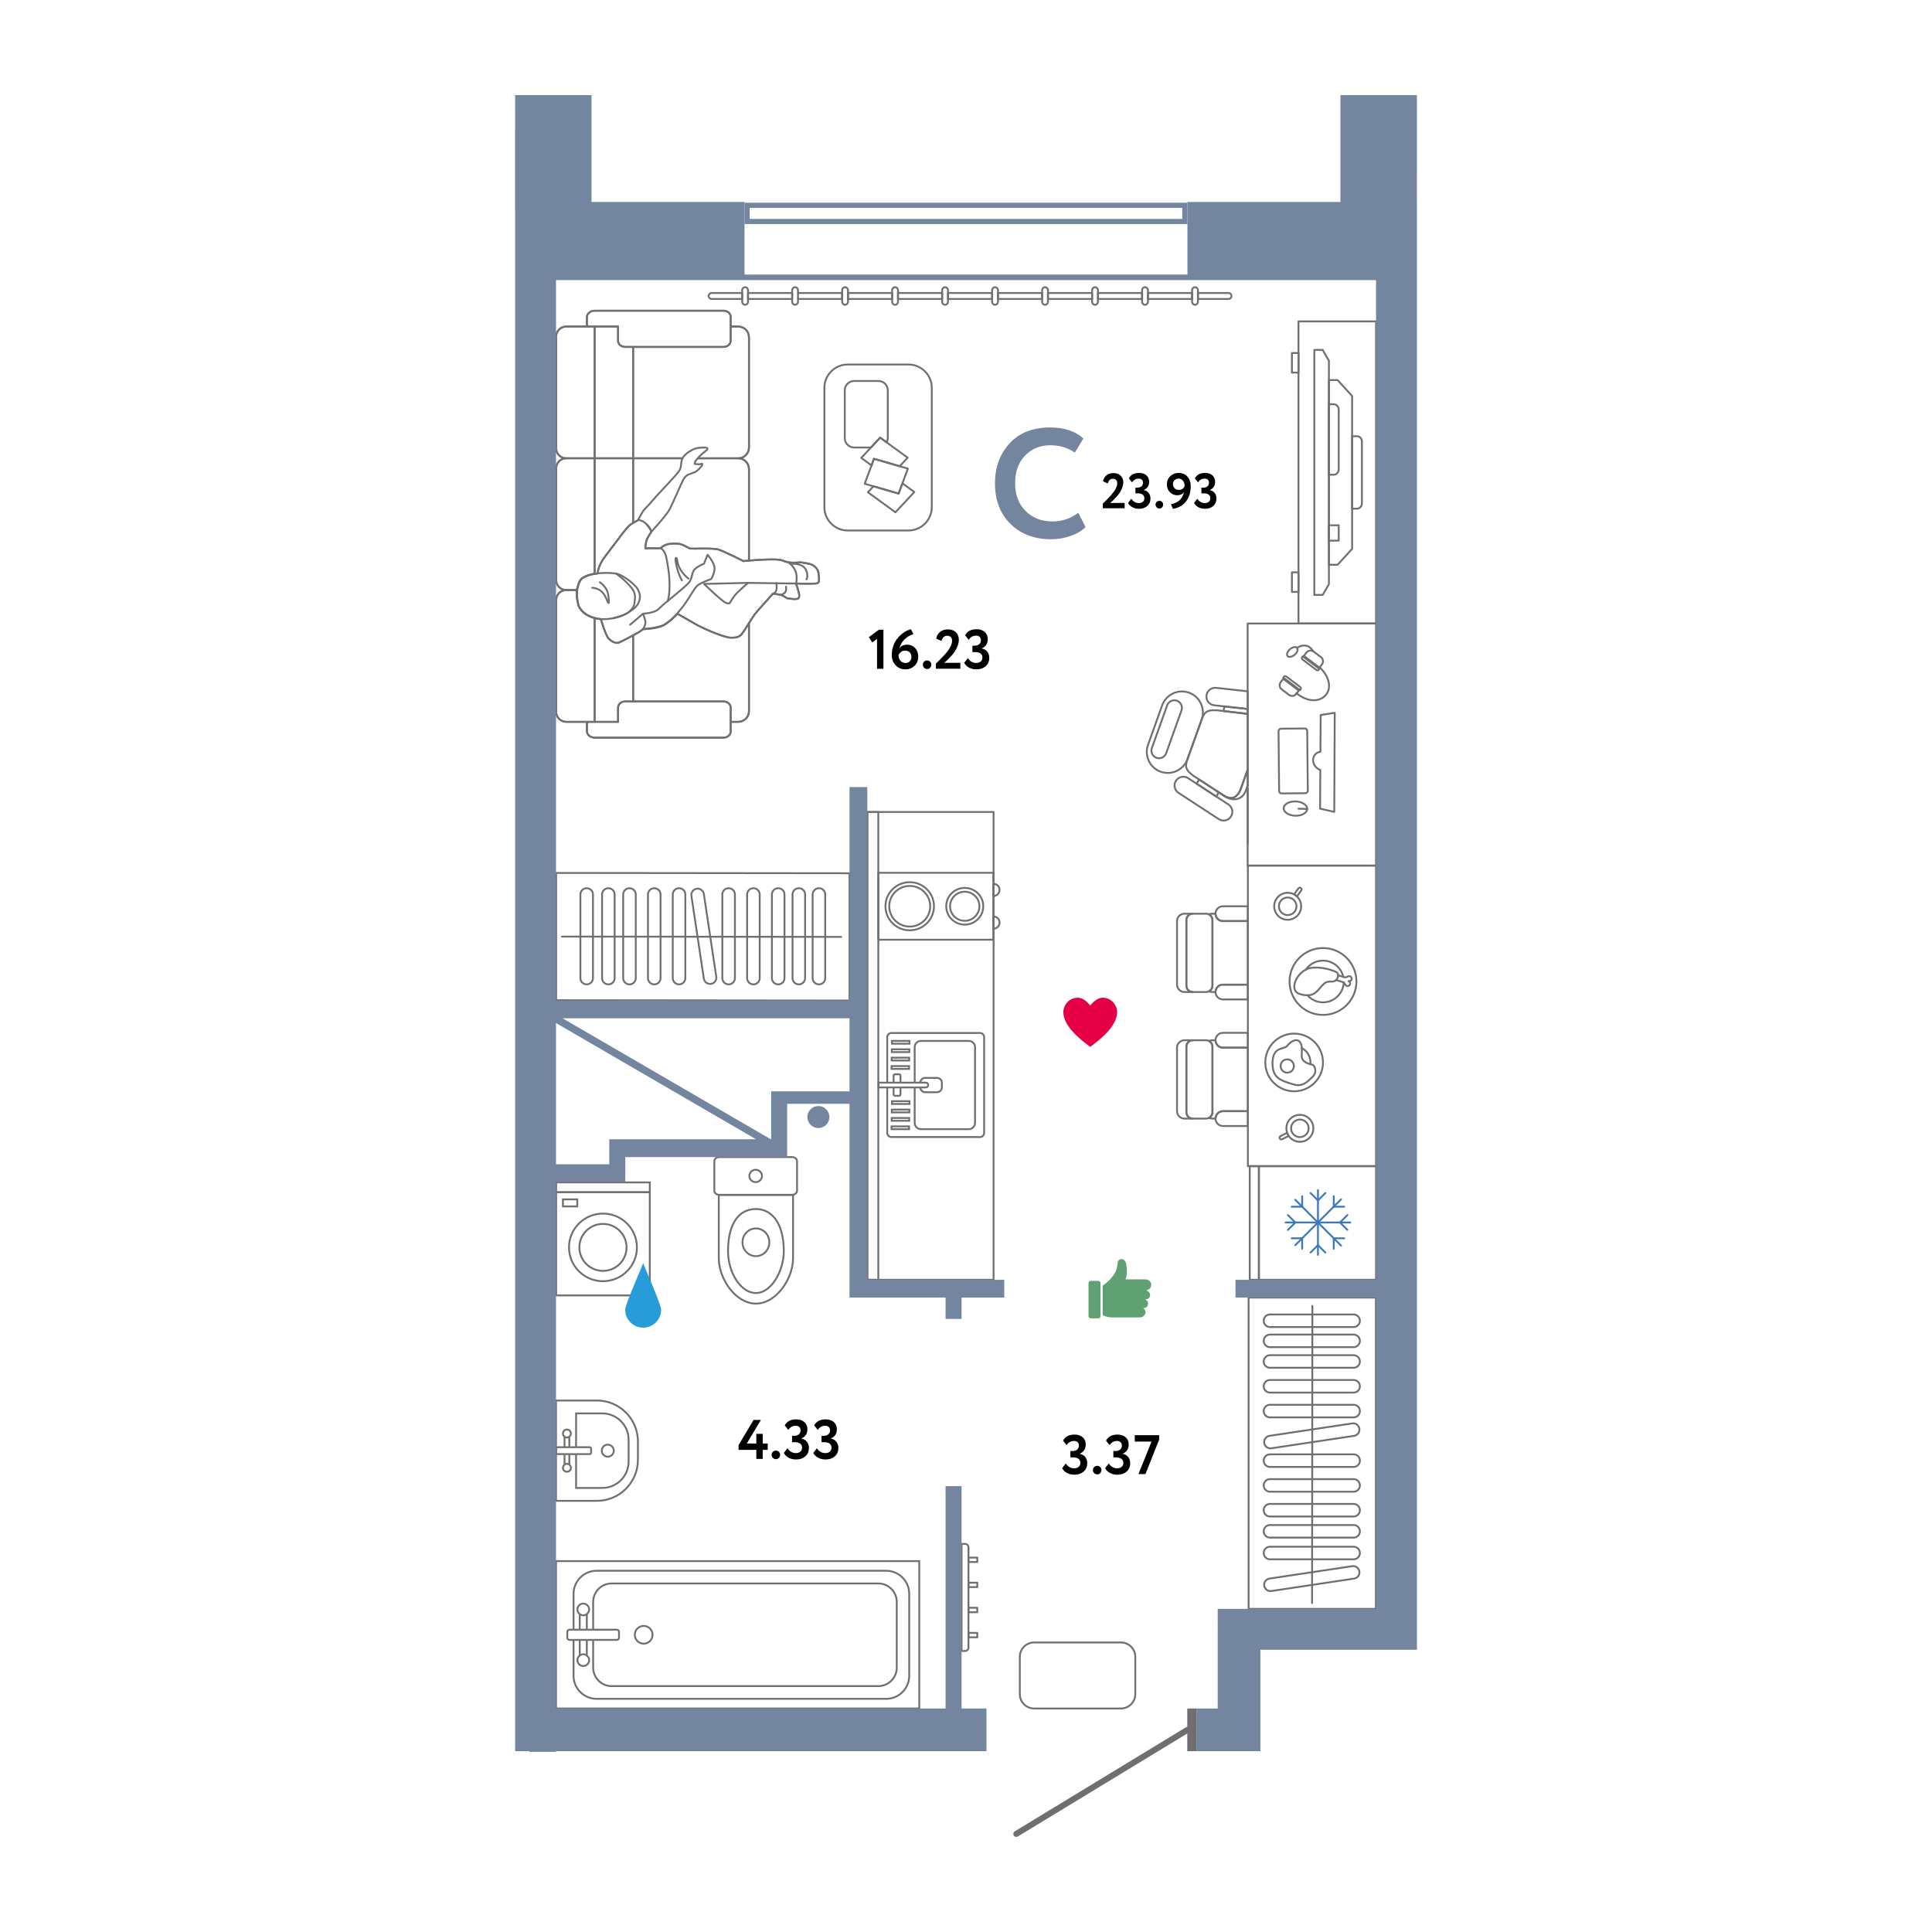 <?xml version="1.0" encoding="utf-8"?>
<!-- Generator: Adobe Illustrator 26.2.1, SVG Export Plug-In . SVG Version: 6.00 Build 0)  -->
<svg version="1.1" xmlns="http://www.w3.org/2000/svg" xmlns:xlink="http://www.w3.org/1999/xlink" x="0px" y="0px"
	 viewBox="0 0 1000 1000" style="enable-background:new 0 0 1000 1000;" xml:space="preserve">
<style type="text/css">
	.st0{fill-rule:evenodd;clip-rule:evenodd;fill:#706F6F;}
	.st1{fill:none;stroke:#706F6F;stroke-width:3.107;stroke-linecap:round;stroke-linejoin:round;stroke-miterlimit:22.926;}
	.st2{fill:none;stroke:#706F6F;stroke-width:0.959;stroke-miterlimit:22.926;}
	.st3{fill:none;stroke:#706F6F;stroke-width:0.959;stroke-linecap:round;stroke-linejoin:round;stroke-miterlimit:22.926;}
	.st4{fill:none;stroke:#3D79BA;stroke-width:0.959;stroke-linecap:round;stroke-linejoin:round;stroke-miterlimit:22.926;}
	
		.st5{fill-rule:evenodd;clip-rule:evenodd;fill:none;stroke:#706F6F;stroke-width:0.959;stroke-linecap:round;stroke-linejoin:round;stroke-miterlimit:22.926;}
	.st6{fill:none;stroke:#706F6F;stroke-width:0.959;stroke-linecap:round;stroke-linejoin:round;stroke-miterlimit:22.926;}
	.st7{fill-rule:evenodd;clip-rule:evenodd;fill:#289CD8;}
	.st8{fill-rule:evenodd;clip-rule:evenodd;fill:#E50046;}
	.st9{fill-rule:evenodd;clip-rule:evenodd;fill:#60A172;}
	.st10{fill:#74869F;}
</style>
<g id="Двери">
	<g>
		<rect x="614.528" y="884.309" class="st0" width="4.713" height="22.097"/>
		<line class="st1" x1="614.528" y1="895.437" x2="526.039" y2="949.223"/>
	</g>
</g>
<g id="Мебель">
	<g>
		<rect x="287.86" y="617.107" class="st2" width="48.471" height="53.393"/>
		<path class="st2" d="M312.096,628.148c9.711,0,17.581,7.833,17.581,17.498
			c0,9.665-7.87,17.499-17.581,17.499c-9.711,0-17.582-7.834-17.582-17.499
			C294.513,635.981,302.385,628.148,312.096,628.148z"/>
		<rect x="287.859" y="612.003" class="st2" width="48.473" height="5.103"/>
		<path class="st2" d="M312.096,633.492c6.746,0,12.212,5.44,12.212,12.154
			c0,6.713-5.467,12.153-12.212,12.153c-6.745,0-12.211-5.44-12.211-12.153
			C299.885,638.932,305.351,633.492,312.096,633.492z"/>
		<rect x="291.378" y="620.789" class="st2" width="7.428" height="3.638"/>
	</g>
	<g>
		<rect x="287.79" y="808.029" class="st2" width="188.011" height="76.281"/>
		<path class="st2" d="M296.87,848.813l-0,18.597c0,6.544,5.357,11.907,11.908,11.907l149.918,0
			c6.551,0,11.907-5.357,11.907-11.907v-42.481c0-6.55-5.363-11.907-11.906-11.907l-149.918-0
			c-6.544,0-11.908,5.363-11.908,11.907v18.598"/>
		<path class="st2" d="M307.017,848.813v14.377c0,5.242,4.293,9.541,9.542,9.541l138.058,0
			c5.249,0,9.541-4.294,9.541-9.541v-34.042c0-5.248-4.299-9.542-9.541-9.542l-138.058-0
			c-5.243,0-9.542,4.3-9.542,9.542v14.378"/>
		<path class="st2" d="M333.167,850.767c2.54,0,4.598-2.058,4.598-4.598c0-2.539-2.058-4.597-4.598-4.597
			c-2.539,0-4.597,2.058-4.597,4.597C328.569,848.709,330.628,850.767,333.167,850.767z"/>
		<line class="st2" x1="303.741" y1="856.907" x2="303.741" y2="848.813"/>
		<line class="st2" x1="303.741" y1="835.432" x2="303.741" y2="843.527"/>
		<line class="st2" x1="300.063" y1="848.813" x2="300.063" y2="856.907"/>
		<line class="st2" x1="300.063" y1="835.431" x2="300.063" y2="843.527"/>
		<path class="st2" d="M300.063,856.907c-0.716,0.557-1.207,1.388-1.207,2.366
			c0,1.682,1.363,3.045,3.046,3.045c1.682,0,3.046-1.363,3.046-3.045
			c0-0.978-0.491-1.809-1.208-2.367c-0.516-0.401-1.135-0.679-1.838-0.679
			C301.198,856.228,300.579,856.506,300.063,856.907z"/>
		<path class="st2" d="M300.063,835.431c0.516,0.402,1.135,0.68,1.839,0.68
			c0.704,0,1.323-0.278,1.838-0.68"/>
		<path class="st2" d="M300.063,835.431c-0.716-0.557-1.207-1.388-1.207-2.366
			c0-1.682,1.363-3.046,3.046-3.046c1.682,0,3.046,1.364,3.046,3.046
			c0,0.978-0.491,1.809-1.208,2.366"/>
		<line class="st2" x1="300.063" y1="843.527" x2="303.741" y2="843.527"/>
		<line class="st2" x1="303.741" y1="848.813" x2="300.063" y2="848.813"/>
		<line class="st2" x1="300.063" y1="843.527" x2="296.87" y2="843.527"/>
		<path class="st2" d="M296.87,843.527h-2.094c-0.632,0-1.149,0.517-1.149,1.148v2.99
			c0,0.632,0.517,1.149,1.149,1.149h2.094"/>
		<path class="st2" d="M307.017,848.813h12.243c0.632,0,1.149-0.517,1.149-1.149v-2.99
			c0-0.631-0.517-1.148-1.149-1.148h-12.243"/>
		<line class="st2" x1="307.017" y1="848.813" x2="303.741" y2="848.813"/>
		<line class="st2" x1="303.741" y1="843.527" x2="307.017" y2="843.527"/>
		<line class="st2" x1="296.87" y1="848.813" x2="300.063" y2="848.813"/>
	</g>
	<g>
		<path class="st2" d="M372.047,618.441l0,32.959c0,10.347,8.6,23.344,19.214,23.344
			c10.612-0,19.214-12.996,19.214-23.344l-0-32.959L372.047,618.441z"/>
		<path class="st2" d="M391.26,625.784c-7.919,0-14.431,6.223-14.431,21.892
			c0,10.84,6.517,21.596,14.431,21.596c7.918,0,14.431-11.384,14.431-21.596
			C405.691,632.627,399.178,625.784,391.26,625.784z"/>
		<path class="st2" d="M391.26,650.184c3.834-0,6.943-3.21,6.943-7.177
			c0-3.968-3.109-7.182-6.943-7.182c-3.835,0-6.944,3.213-6.944,7.182
			C384.316,646.974,387.425,650.184,391.26,650.184z"/>
		<path class="st2" d="M372.282,618.441l37.709-0c1.401,0,2.55-0.967,2.55-2.155l-0-15.231
			c0-1.188-1.149-2.158-2.55-2.158l-37.709,0c-1.401,0-2.55,0.97-2.55,2.158
			l0,15.231C369.732,617.474,370.881,618.441,372.282,618.441z"/>
		<path class="st2" d="M391.136,611.865c1.809,0,3.273-1.429,3.273-3.195c0-1.762-1.464-3.195-3.273-3.195
			c-1.809,0-3.273,1.433-3.273,3.195C387.864,610.436,389.327,611.865,391.136,611.865z"/>
	</g>
	<g>
		<path class="st2" d="M287.79,776.832h21.197c11.658,0,21.196-9.538,21.196-21.196v-9.547
			c-0-11.658-9.538-21.196-21.196-21.196h-21.197L287.79,776.832z"/>
		<path class="st2" d="M298.177,752.652l0,17.498h13.592c7.476,0,13.592-6.116,13.592-13.592v-11.388
			c0-7.476-6.116-13.593-13.592-13.593h-13.592v17.499"/>
		<path class="st2" d="M314.587,753.973c1.719,0,3.11-1.393,3.11-3.11c0-1.718-1.392-3.11-3.11-3.11
			c-1.717,0-3.11,1.392-3.11,3.11C311.477,752.581,312.87,753.973,314.587,753.973z"/>
		<line class="st2" x1="294.683" y1="758.126" x2="294.683" y2="752.652"/>
		<line class="st2" x1="292.195" y1="743.599" x2="292.195" y2="749.075"/>
		<line class="st2" x1="292.195" y1="752.652" x2="292.195" y2="758.127"/>
		<line class="st2" x1="294.683" y1="743.6" x2="294.683" y2="749.075"/>
		<path class="st2" d="M294.683,743.6c-0.349,0.271-0.767,0.459-1.244,0.459
			c-0.476,0-0.895-0.188-1.244-0.46"/>
		<path class="st2" d="M294.683,743.6c0.485-0.377,0.817-0.939,0.817-1.6
			c0-1.138-0.922-2.061-2.061-2.061c-1.138,0-2.06,0.922-2.06,2.061
			c0,0.661,0.332,1.223,0.816,1.6"/>
		<path class="st2" d="M294.683,758.126c0.485,0.377,0.817,0.94,0.817,1.601
			c0,1.137-0.922,2.061-2.061,2.061c-1.138,0-2.06-0.923-2.06-2.061
			c0-0.661,0.332-1.224,0.816-1.601"/>
		<path class="st2" d="M294.683,758.126c-0.349-0.272-0.767-0.46-1.244-0.46
			c-0.476,0-0.895,0.188-1.244,0.46"/>
		<line class="st2" x1="298.177" y1="749.075" x2="294.683" y2="749.075"/>
		<line class="st2" x1="294.683" y1="749.075" x2="292.195" y2="749.075"/>
		<path class="st2" d="M292.195,749.075h-3.577c-0.428,0-0.777,0.349-0.777,0.777v2.022
			c0,0.428,0.349,0.777,0.777,0.777h3.577"/>
		<path class="st2" d="M298.177,752.652h7.002c0.428,0,0.777-0.349,0.777-0.777v-2.022
			c0-0.428-0.349-0.777-0.777-0.777h-7.002"/>
		<line class="st2" x1="298.177" y1="752.652" x2="294.683" y2="752.652"/>
		<line class="st2" x1="294.683" y1="752.652" x2="292.195" y2="752.652"/>
	</g>
	<g>
		<rect x="651.598" y="603.611" class="st3" width="60.633" height="58.811"/>
		<rect x="646.867" y="603.61" class="st3" width="4.732" height="58.811"/>
		<line class="st4" x1="698.917" y1="632.756" x2="665.427" y2="632.756"/>
		<line class="st4" x1="697.407" y1="628.922" x2="693.577" y2="632.756"/>
		<line class="st4" x1="697.407" y1="636.589" x2="693.577" y2="632.756"/>
		<line class="st4" x1="666.634" y1="628.922" x2="670.463" y2="632.756"/>
		<line class="st4" x1="666.634" y1="636.589" x2="670.463" y2="632.756"/>
		<line class="st4" x1="682.173" y1="615.994" x2="682.173" y2="649.517"/>
		<line class="st4" x1="678.343" y1="617.506" x2="682.173" y2="621.339"/>
		<line class="st4" x1="686.002" y1="617.506" x2="682.173" y2="621.339"/>
		<line class="st4" x1="678.343" y1="648.311" x2="682.173" y2="644.476"/>
		<line class="st4" x1="686.002" y1="648.311" x2="682.173" y2="644.476"/>
		<line class="st4" x1="694.121" y1="620.796" x2="670.44" y2="644.501"/>
		<line class="st4" x1="690.345" y1="619.154" x2="690.345" y2="624.577"/>
		<line class="st4" x1="695.762" y1="624.577" x2="690.345" y2="624.577"/>
		<line class="st4" x1="668.584" y1="640.937" x2="674.001" y2="640.937"/>
		<line class="st4" x1="674.001" y1="646.357" x2="674.001" y2="640.937"/>
		<line class="st4" x1="694.121" y1="644.717" x2="670.44" y2="621.011"/>
		<line class="st4" x1="690.345" y1="646.357" x2="690.345" y2="640.937"/>
		<line class="st4" x1="695.762" y1="640.937" x2="690.345" y2="640.937"/>
		<line class="st4" x1="668.584" y1="624.577" x2="674.001" y2="624.577"/>
		<line class="st4" x1="674.001" y1="619.154" x2="674.001" y2="624.577"/>
	</g>
	<g>
		<rect x="448.912" y="420.279" class="st3" width="65.362" height="242.143"/>
		<rect x="448.912" y="420.279" class="st5" width="5.7" height="242.143"/>
		<g>
			<path class="st2" d="M459.23,562.847v23.541c0,1.182,0.966,2.147,2.147,2.147h45.866
				c1.182,0,2.147-0.965,2.147-2.147v-49.566c0-1.181-0.965-2.147-2.147-2.147l-45.866-0
				c-1.182,0-2.147,0.966-2.147,2.147v23.558"/>
			<path class="st2" d="M473.443,562.847v18.362c0,1.789,1.463,3.252,3.252,3.252h24.735
				c1.789,0,3.252-1.463,3.252-3.252v-39.19c0-1.789-1.463-3.252-3.252-3.252h-24.735
				c-1.789,0-3.252,1.463-3.252,3.252v18.361"/>
			<path class="st2" d="M476.328,562.847c0.045,1.367,1.162,2.476,2.541,2.476h6.101
				c1.407,0,2.557-1.151,2.557-2.557v-2.302c0-1.407-1.15-2.557-2.557-2.557h-6.101
				c-1.378,0-2.493,1.108-2.54,2.474"/>
			<rect x="461.671" y="538.767" class="st2" width="9.075" height="1.449"/>
			<rect x="461.6" y="543.115" class="st2" width="9.075" height="1.449"/>
			<rect x="461.528" y="547.462" class="st2" width="9.075" height="1.449"/>
			<rect x="461.457" y="551.811" class="st2" width="9.075" height="1.449"/>
			<rect x="461.671" y="569.968" class="st2" width="9.075" height="1.449"/>
			<rect x="461.6" y="574.317" class="st2" width="9.075" height="1.449"/>
			<rect x="461.528" y="578.664" class="st2" width="9.075" height="1.449"/>
			<rect x="461.457" y="583.011" class="st2" width="9.075" height="1.449"/>
			<path class="st2" d="M462.527,562.847v3.615c0,0.393,0.322,0.714,0.714,0.714h2.147
				c0.392,0,0.714-0.322,0.714-0.714v-3.615"/>
			<path class="st2" d="M466.102,560.38v-3.615c0-0.393-0.322-0.714-0.714-0.714h-2.147
				c-0.392,0-0.714,0.322-0.714,0.714v3.615"/>
			<line class="st2" x1="462.527" y1="560.38" x2="466.102" y2="560.38"/>
			<line class="st2" x1="473.443" y1="560.38" x2="466.102" y2="560.38"/>
			<line class="st2" x1="473.443" y1="560.38" x2="476.328" y2="560.38"/>
			<line class="st2" x1="466.102" y1="562.847" x2="462.527" y2="562.847"/>
			<line class="st2" x1="462.527" y1="560.38" x2="459.23" y2="560.38"/>
			<polyline class="st2" points="459.23,560.38 454.758,560.38 454.758,562.847 459.23,562.847 			"/>
			<path class="st2" d="M476.328,562.847h2.894c0.663,0,1.204-0.541,1.204-1.203v-0.06
				c0-0.662-0.541-1.203-1.204-1.203h-2.894"/>
			<line class="st2" x1="459.23" y1="562.847" x2="462.527" y2="562.847"/>
			<line class="st2" x1="466.102" y1="562.847" x2="473.443" y2="562.847"/>
			<line class="st2" x1="473.443" y1="562.847" x2="476.328" y2="562.847"/>
		</g>
		<g>
			<rect x="454.612" y="451.755" class="st6" width="59.556" height="34.641"/>
			<path class="st6" d="M489.762,469.076c0-5.25,4.292-9.506,9.586-9.506c5.295,0,9.586,4.256,9.586,9.506
				c0,5.25-4.291,9.507-9.586,9.507C494.054,478.583,489.762,474.326,489.762,469.076z"/>
			<path class="st6" d="M491.754,469.076c0-4.159,3.4-7.531,7.593-7.531c4.195,0,7.594,3.372,7.594,7.531
				c0,4.159-3.399,7.531-7.594,7.531C495.154,476.607,491.754,473.235,491.754,469.076z"/>
			<path class="st6" d="M458.314,469.076c0-6.875,5.62-12.45,12.554-12.45
				c6.933,0,12.554,5.575,12.554,12.45c0,6.877-5.621,12.45-12.554,12.45
				C463.934,481.526,458.314,475.953,458.314,469.076z"/>
			<path class="st6" d="M460.264,469.076c0-5.808,4.747-10.516,10.604-10.516
				c5.856,0,10.604,4.708,10.604,10.516c0,5.808-4.748,10.516-10.604,10.516
				C465.01,479.592,460.264,474.884,460.264,469.076z"/>
			<path class="st6" d="M514.168,457.446c1.767,0,3.198,1.42,3.198,3.171c0,1.752-1.431,3.172-3.198,3.172
				V457.446z"/>
			<path class="st6" d="M514.168,474.364c1.767,0,3.198,1.42,3.198,3.171c0,1.752-1.431,3.172-3.198,3.172
				V474.364z"/>
		</g>
	</g>
	<path class="st6" d="M527.856,876.895V857.545c0-4.078,3.336-7.414,7.413-7.414h44.939
		c4.077,0,7.413,3.336,7.413,7.414v19.35c0,4.078-3.336,7.414-7.413,7.414h-44.939
		C531.191,884.309,527.856,880.973,527.856,876.895z"/>
	<g>
		<rect x="646.269" y="671.628" class="st6" width="65.882" height="161.122"/>
		<g>
			<path class="st6" d="M700.656,772.106h-43.339c-1.777,0-3.225-1.462-3.225-3.256
				c0-1.79,1.448-3.252,3.225-3.252h43.339c1.773,0,3.221,1.462,3.221,3.252
				C703.878,770.644,702.43,772.106,700.656,772.106z"/>
		</g>
		<g>
			<path class="st6" d="M700.656,784.936h-43.339c-1.777,0-3.225-1.462-3.225-3.256
				c0-1.79,1.448-3.252,3.225-3.252h43.339c1.773,0,3.221,1.462,3.221,3.252
				C703.878,783.474,702.43,784.936,700.656,784.936z"/>
		</g>
		<g>
			<path class="st6" d="M700.656,795.861h-43.339c-1.777,0-3.225-1.462-3.225-3.256
				c0-1.79,1.448-3.252,3.225-3.252h43.339c1.773,0,3.221,1.462,3.221,3.252
				C703.878,794.399,702.43,795.861,700.656,795.861z"/>
		</g>
		<g>
			<path class="st6" d="M700.656,807.086h-43.339c-1.777,0-3.225-1.462-3.225-3.256
				c0-1.79,1.448-3.252,3.225-3.252h43.339c1.773,0,3.221,1.462,3.221,3.252
				C703.878,805.624,702.43,807.086,700.656,807.086z"/>
		</g>
		<g>
			<path class="st6" d="M700.655,759.277H657.316c-1.773,0-3.225-1.462-3.225-3.252
				c0-1.794,1.451-3.256,3.225-3.256h43.339c1.773,0,3.225,1.462,3.225,3.256
				C703.879,757.815,702.428,759.277,700.655,759.277z"/>
		</g>
		<g>
			<path class="st6" d="M700.892,743.192l-42.867,6.442c-1.755,0.262-3.4-0.971-3.663-2.739
				c-0.26-1.772,0.962-3.437,2.713-3.699l42.871-6.442c1.751-0.266,3.4,0.967,3.663,2.739
				C703.868,741.265,702.647,742.93,700.892,743.192z"/>
		</g>
		<g>
			<path class="st6" d="M700.892,817.075l-42.867,6.442c-1.755,0.262-3.4-0.971-3.663-2.739
				c-0.26-1.772,0.962-3.437,2.713-3.699l42.871-6.442c1.751-0.266,3.4,0.967,3.663,2.739
				C703.868,815.148,702.647,816.813,700.892,817.075z"/>
		</g>
		<g>
			<path class="st6" d="M700.655,733.618H657.316c-1.777,0-3.225-1.462-3.225-3.256
				c0-1.79,1.448-3.252,3.225-3.252h43.339c1.773,0,3.225,1.462,3.225,3.252
				C703.879,732.156,702.428,733.618,700.655,733.618z"/>
		</g>
		<g>
			<path class="st6" d="M700.655,720.788H657.316c-1.777,0-3.225-1.462-3.225-3.252
				c0-1.794,1.448-3.256,3.225-3.256h43.339c1.773,0,3.225,1.462,3.225,3.256
				C703.879,719.326,702.428,720.788,700.655,720.788z"/>
		</g>
		<g>
			<path class="st6" d="M700.655,686.874H657.316c-1.777,0-3.225-1.462-3.225-3.252
				c0-1.794,1.448-3.256,3.225-3.256h43.339c1.773,0,3.225,1.462,3.225,3.256
				C703.879,685.412,702.428,686.874,700.655,686.874z"/>
		</g>
		<g>
			<path class="st6" d="M700.655,697.285H657.316c-1.777,0-3.225-1.462-3.225-3.252
				c0-1.794,1.448-3.256,3.225-3.256h43.339c1.773,0,3.225,1.462,3.225,3.256
				C703.879,695.823,702.428,697.285,700.655,697.285z"/>
		</g>
		<g>
			<path class="st6" d="M700.655,707.959H657.316c-1.773,0-3.225-1.462-3.225-3.256
				c0-1.79,1.451-3.252,3.225-3.252h43.339c1.773,0,3.225,1.462,3.225,3.252
				C703.879,706.497,702.428,707.959,700.655,707.959z"/>
		</g>
		<line class="st6" x1="679.129" y1="829.758" x2="679.289" y2="675.934"/>
	</g>
	<g>
		<polygon class="st6" points="287.859,451.83 287.859,517.712 439.705,517.872 439.705,451.99 		"/>
		<g>
			<path class="st6" d="M335.391,506.298V462.959c0-1.777,1.462-3.225,3.256-3.225
				c1.79,0,3.252,1.448,3.252,3.225v43.339c0,1.773-1.462,3.221-3.252,3.221
				C336.853,509.519,335.391,508.071,335.391,506.298z"/>
		</g>
		<g>
			<path class="st6" d="M322.561,506.298V462.959c0-1.777,1.462-3.225,3.256-3.225
				c1.79,0,3.252,1.448,3.252,3.225v43.339c0,1.773-1.462,3.221-3.252,3.221
				C324.023,509.519,322.561,508.071,322.561,506.298z"/>
		</g>
		<g>
			<path class="st6" d="M311.636,506.298V462.959c0-1.777,1.462-3.225,3.256-3.225
				c1.79,0,3.252,1.448,3.252,3.225v43.339c0,1.773-1.462,3.221-3.252,3.221
				C313.098,509.519,311.636,508.071,311.636,506.298z"/>
		</g>
		<g>
			<path class="st6" d="M300.412,506.298V462.959c0-1.777,1.462-3.225,3.256-3.225
				c1.79,0,3.252,1.448,3.252,3.225v43.339c0,1.773-1.462,3.221-3.252,3.221
				C301.873,509.519,300.412,508.071,300.412,506.298z"/>
		</g>
		<g>
			<path class="st6" d="M348.22,506.296V462.957c0-1.773,1.462-3.225,3.252-3.225
				c1.794,0,3.256,1.451,3.256,3.225v43.339c0,1.773-1.462,3.225-3.256,3.225
				C349.682,509.521,348.22,508.069,348.22,506.296z"/>
		</g>
		<g>
			<path class="st6" d="M364.306,506.534l-6.442-42.867c-0.262-1.755,0.971-3.4,2.739-3.663
				c1.772-0.26,3.437,0.962,3.699,2.713l6.442,42.871c0.266,1.751-0.967,3.4-2.739,3.663
				C366.233,509.51,364.568,508.289,364.306,506.534z"/>
		</g>
		<g>
			<path class="st6" d="M373.88,506.296V462.957c0-1.777,1.462-3.225,3.256-3.225
				c1.79,0,3.252,1.448,3.252,3.225v43.339c0,1.773-1.462,3.225-3.252,3.225
				C375.341,509.521,373.88,508.069,373.88,506.296z"/>
		</g>
		<g>
			<path class="st6" d="M386.709,506.296V462.957c0-1.777,1.462-3.225,3.252-3.225
				c1.794,0,3.256,1.448,3.256,3.225v43.339c0,1.773-1.462,3.225-3.256,3.225
				C388.171,509.521,386.709,508.069,386.709,506.296z"/>
		</g>
		<g>
			<path class="st6" d="M420.623,506.296V462.957c0-1.777,1.462-3.225,3.252-3.225
				c1.794,0,3.256,1.448,3.256,3.225v43.339c0,1.773-1.462,3.225-3.256,3.225
				C422.085,509.521,420.623,508.069,420.623,506.296z"/>
		</g>
		<g>
			<path class="st6" d="M410.213,506.296V462.957c0-1.777,1.462-3.225,3.252-3.225
				c1.794,0,3.256,1.448,3.256,3.225v43.339c0,1.773-1.462,3.225-3.256,3.225
				C411.675,509.521,410.213,508.069,410.213,506.296z"/>
		</g>
		<g>
			<path class="st6" d="M399.539,506.296V462.957c0-1.773,1.462-3.225,3.256-3.225
				c1.79,0,3.252,1.451,3.252,3.225v43.339c0,1.773-1.462,3.225-3.252,3.225
				C401.001,509.521,399.539,508.069,399.539,506.296z"/>
		</g>
		<line class="st6" x1="290.851" y1="484.77" x2="435.399" y2="484.93"/>
	</g>
	<g>
		<rect x="645.897" y="448.014" class="st6" width="66.334" height="155.597"/>
		<path class="st6" d="M669.847,534.994c8.243,0,14.926,6.683,14.926,14.926
			c0,8.244-6.683,14.926-14.926,14.926c-8.243,0-14.926-6.682-14.926-14.926
			C654.921,541.677,661.604,534.994,669.847,534.994z"/>
		<path class="st6" d="M678.223,550.79c1.145,0.266,2.001,0.483,2.438,2.226
			c0.697,2.787-1.016,4.163-2.35,5.367c-1.334,1.204-4.142,4.291-8.463,2.997
			c-6.997-2.096-11.396-3.255-11.192-11.444c0.213-8.516,5.924-6.551,7.468-8.479
			c3.23-4.035,7.333-4.494,7.705,1.037"/>
		<path class="st6" d="M678.223,550.79c0.03-0.29,0.088-0.572,0.088-0.87
			c0-3.226-1.826-5.998-4.483-7.426"/>
		<path class="st6" d="M666.581,587.165c-1.74-3.442-0.36-7.642,3.083-9.381
			c3.442-1.739,7.642-0.359,9.381,3.083c1.739,3.442,0.359,7.642-3.083,9.381
			C672.521,591.988,668.32,590.608,666.581,587.165z"/>
		<path class="st6" d="M668.753,586.068c-1.133-2.243-0.233-4.979,2.008-6.112
			c2.242-1.134,4.979-0.234,6.112,2.008c1.134,2.242,0.234,4.979-2.008,6.112
			C672.622,589.209,669.885,588.31,668.753,586.068z"/>
		<path class="st6" d="M662.419,589.269L662.419,589.269c-0.226-0.446-0.046-0.992,0.4-1.218l3.354-1.694
			l0.818,1.617l-3.355,1.694C663.191,589.894,662.643,589.714,662.419,589.269z"/>
		<path class="st6" d="M670.583,463.417c3.134,2.249,3.848,6.612,1.598,9.745
			c-2.249,3.132-6.612,3.847-9.744,1.598c-3.132-2.25-3.848-6.613-1.598-9.745
			C663.088,461.883,667.451,461.167,670.583,463.417z"/>
		<path class="st6" d="M669.164,465.393c2.041,1.465,2.507,4.309,1.041,6.348
			c-1.465,2.041-4.307,2.508-6.348,1.041c-2.041-1.465-2.507-4.307-1.041-6.348
			C664.281,464.395,667.123,463.928,669.164,465.393z"/>
		<path class="st6" d="M673.304,459.629L673.304,459.629c0.406,0.291,0.499,0.858,0.207,1.264l-2.192,3.052
			l-1.472-1.056l2.192-3.053C672.331,459.431,672.899,459.337,673.304,459.629z"/>
		<path class="st6" d="M667.47,508.013c0-9.556,7.747-17.302,17.302-17.302
			c9.557,0,17.304,7.746,17.304,17.302c0,9.556-7.747,17.302-17.304,17.302
			C675.217,525.315,667.47,517.568,667.47,508.013z"/>
		<path class="st6" d="M695.517,508.578c-0.3,5.697-4.972,10.235-10.745,10.235
			c-3.209,0-6.06-1.428-8.039-3.65"/>
		<path class="st6" d="M675.918,501.85c1.952-2.799,5.184-4.639,8.854-4.639
			c5.141,0,9.423,3.599,10.515,8.408"/>
		<line class="st6" x1="695.287" y1="505.619" x2="692.672" y2="504.81"/>
		<path class="st6" d="M695.287,505.619l0.132,0.041c1.306,0.379,1.04,0.304,2.313-0.302
			c0.289-0.137,0.629-0.171,0.959-0.07c0.697,0.216,1.087,0.956,0.872,1.654
			c-0.487,1.575-2.181,0.459-1.315,1.032c0.477,0.316,0.711,0.919,0.533,1.493
			c-0.216,0.697-0.956,1.088-1.654,0.872c-0.326-0.102-0.584-0.316-0.746-0.589
			c-0.44-0.742-0.584-0.993-0.866-1.173"/>
		<path class="st6" d="M691.577,507.238l2.789,0.863c0.638,0.238,0.932,0.337,1.151,0.477"/>
		<path class="st6" d="M691.577,507.238c0.163-0.172,0.327-0.331,0.483-0.583
			c0.34-0.55,0.615-1.206,0.612-1.845"/>
		<path class="st6" d="M691.577,507.238c-1.718,1.816-3.85-0.326-6.489,2.129
			c-2.58,2.4-3.932,5.793-8.355,5.796"/>
		<path class="st6" d="M675.918,501.85c-5.432,2.773-8.504,10.86-3.359,12.574
			c1.68,0.56,3.009,0.74,4.175,0.739"/>
		<path class="st6" d="M692.672,504.81c-0.004-0.763-0.411-1.5-1.664-1.995
			c-3.779-1.494-8.277-2.414-12.414-1.838c-0.936,0.13-1.832,0.442-2.676,0.873"/>
		<path class="st6" d="M645.897,582.815H632.976c-2.108,0-3.832-1.724-3.832-3.831
			c0-2.109,1.724-3.833,3.832-3.833h12.921V582.815z"/>
		<path class="st6" d="M645.897,542.261H632.976c-2.108,0-3.832-1.724-3.832-3.832
			c0-2.108,1.724-3.831,3.832-3.831h12.921V542.261z"/>
		<path class="st6" d="M614.063,541.751v33.909c0,1.828,1.495,3.323,3.323,3.323h-4.304
			c-2.126,0-3.864-1.738-3.864-3.864v-32.828c0-2.126,1.737-3.863,3.864-3.863h4.304
			C615.557,538.429,614.063,539.923,614.063,541.751z"/>
		<path class="st6" d="M632.976,575.151c-2.108,0-3.832,1.723-3.832,3.832h-1.656
			c-0.638,0-1.239-0.147-1.802-0.366c1.1-0.543,1.878-1.652,1.878-2.957v-33.909
			c0-1.305-0.778-2.414-1.878-2.957c0.563-0.219,1.164-0.366,1.802-0.366h1.656
			c0,2.109,1.724,3.832,3.832,3.832h12.921v32.89H632.976z"/>
		<path class="st6" d="M624.243,538.429h-6.857c-1.828,0-3.323,1.495-3.323,3.323v33.909
			c0,1.828,1.494,3.323,3.323,3.323h6.857c1.828,0,3.322-1.495,3.322-3.323v-33.909
			C627.565,539.923,626.071,538.429,624.243,538.429z"/>
		<path class="st6" d="M645.897,517.306H632.976c-2.108,0-3.832-1.724-3.832-3.831
			c0-2.109,1.724-3.833,3.832-3.833h12.921V517.306z"/>
		<path class="st6" d="M645.897,476.752H632.976c-2.108,0-3.832-1.724-3.832-3.832
			c0-2.108,1.724-3.831,3.832-3.831h12.921V476.752z"/>
		<path class="st6" d="M614.063,476.243v33.909c0,1.828,1.495,3.323,3.323,3.323h-4.304
			c-2.126,0-3.864-1.738-3.864-3.864v-32.828c0-2.126,1.737-3.863,3.864-3.863h4.304
			C615.557,472.92,614.063,474.414,614.063,476.243z"/>
		<path class="st6" d="M632.976,509.642c-2.108,0-3.832,1.723-3.832,3.832h-1.656
			c-0.638,0-1.239-0.147-1.802-0.366c1.1-0.543,1.878-1.652,1.878-2.957v-33.909
			c0-1.305-0.778-2.414-1.878-2.957c0.563-0.219,1.164-0.366,1.802-0.366h1.656
			c0,2.109,1.724,3.832,3.832,3.832h12.921v32.89H632.976z"/>
		<path class="st6" d="M624.243,472.92h-6.857c-1.828,0-3.323,1.495-3.323,3.323v33.909
			c0,1.828,1.494,3.323,3.323,3.323h6.857c1.828,0,3.322-1.495,3.322-3.323v-33.909
			C627.565,474.414,626.071,472.92,624.243,472.92z"/>
		<path class="st6" d="M666.277,548.336c1.899,0,3.439,1.54,3.439,3.441c0,1.899-1.54,3.439-3.439,3.439
			c-1.9,0-3.441-1.54-3.441-3.439C662.836,549.877,664.376,548.336,666.277,548.336z"/>
		<path class="st6" d="M678.223,550.79c-0.686-0.159-1.476-0.337-2.341-0.87
			c-2.31-1.424-2.253-2.886-2.056-5.268c0.068-0.821,0.046-1.508,0.002-2.158"/>
	</g>
	<g>
		<path class="st6" d="M620.048,154.752h15.861c0.8,0,1.509-0.711,1.509-1.545v-0.003
			c0-0.835-0.678-1.545-1.509-1.545h-15.861V154.752z"/>
		<path class="st6" d="M384.152,154.75h-15.861c-0.8,0-1.509-0.711-1.509-1.545v-0.003
			c0-0.835,0.678-1.545,1.509-1.545h15.861V154.75z"/>
		<rect x="438.922" y="151.657" class="st6" width="22.856" height="3.093"/>
		<polyline class="st6" points="413.047,151.657 435.903,151.657 435.903,154.75 413.047,154.75 		"/>
		<rect x="387.172" y="151.657" class="st6" width="22.855" height="3.093"/>
		<rect x="464.797" y="151.657" class="st6" width="22.855" height="3.093"/>
		<path class="st6" d="M461.777,154.75v1.466c0,0.85,0.679,1.545,1.509,1.545h0.001
			c0.83,0,1.509-0.695,1.509-1.545v-1.466v-3.093v-1.461c0-0.85-0.679-1.545-1.509-1.545h-0.001
			c-0.83,0-1.509,0.695-1.509,1.545v1.461V154.75z"/>
		<path class="st6" d="M435.903,151.657v-1.461c0-0.85,0.679-1.545,1.509-1.545h0.002
			c0.83,0,1.509,0.695,1.509,1.545v1.461v3.093v1.466c0,0.85-0.679,1.545-1.509,1.545h-0.002
			c-0.83,0-1.509-0.695-1.509-1.545v-1.466V151.657z"/>
		<path class="st6" d="M487.652,151.657v-1.461c0-0.85,0.679-1.545,1.509-1.545h0.002
			c0.83,0,1.509,0.695,1.509,1.545v1.461v3.093v1.466c0,0.85-0.679,1.545-1.509,1.545h-0.002
			c-0.83,0-1.509-0.695-1.509-1.545v-1.466V151.657z"/>
		<rect x="490.672" y="151.657" class="st6" width="22.855" height="3.093"/>
		<path class="st6" d="M513.527,151.657v-1.461c0-0.85,0.679-1.545,1.509-1.545h0.002
			c0.83,0,1.509,0.695,1.509,1.545v1.461v3.093v1.466c0,0.85-0.679,1.545-1.509,1.545h-0.002
			c-0.83,0-1.509-0.695-1.509-1.545v-1.466V151.657z"/>
		<rect x="516.547" y="151.657" class="st6" width="22.855" height="3.093"/>
		<path class="st6" d="M539.403,151.657v-1.461c0-0.85,0.679-1.545,1.509-1.545h0.002
			c0.83,0,1.509,0.695,1.509,1.545v1.461v3.093v1.466c0,0.85-0.679,1.545-1.509,1.545h-0.002
			c-0.83,0-1.509-0.695-1.509-1.545v-1.466V151.657z"/>
		<rect x="542.422" y="151.657" class="st6" width="22.855" height="3.093"/>
		<path class="st6" d="M565.278,151.657v-1.461c0-0.85,0.679-1.545,1.509-1.545h0.002
			c0.83,0,1.509,0.695,1.509,1.545v1.461v3.093v1.466c0,0.85-0.679,1.545-1.509,1.545h-0.002
			c-0.83,0-1.509-0.695-1.509-1.545v-1.466V151.657z"/>
		<rect x="568.297" y="151.657" class="st6" width="22.855" height="3.093"/>
		<path class="st6" d="M591.153,151.657v-1.461c0-0.85,0.679-1.545,1.509-1.545h0.002
			c0.83,0,1.509,0.695,1.509,1.545v1.461v3.093v1.466c0,0.85-0.679,1.545-1.509,1.545h-0.002
			c-0.83,0-1.509-0.695-1.509-1.545v-1.466V151.657z"/>
		<rect x="594.173" y="151.657" class="st6" width="22.855" height="3.093"/>
		<path class="st6" d="M617.028,151.657v-1.461c0-0.85,0.679-1.545,1.509-1.545h0.002
			c0.83,0,1.509,0.695,1.509,1.545v1.461v3.093v1.466c0,0.85-0.679,1.545-1.509,1.545h-0.002
			c-0.83,0-1.509-0.695-1.509-1.545v-1.466V151.657z"/>
		<path class="st6" d="M410.027,151.657v-1.461c0-0.85,0.679-1.545,1.51-1.545h0.001
			c0.83,0,1.509,0.695,1.509,1.545v1.461v3.093v1.466c0,0.85-0.679,1.545-1.509,1.545h-0.001
			c-0.83,0-1.51-0.695-1.51-1.545v-1.466V151.657z"/>
		<path class="st6" d="M384.152,151.657v-1.461c0-0.85,0.679-1.545,1.509-1.545h0.001
			c0.83,0,1.509,0.695,1.509,1.545v1.461v3.093v1.466c0,0.85-0.68,1.545-1.509,1.545h-0.001
			c-0.83,0-1.509-0.695-1.509-1.545v-1.466V151.657z"/>
	</g>
	<g>
		<path class="st6" d="M303.798,164.178v4.038c0,0.436,0.425,0.793,0.945,0.793h-11.682
			c-2.862,0-5.202,2.34-5.202,5.201v57.8c0,2.862,2.34,5.201,5.202,5.201
			c-2.862,0-5.202,2.34-5.202,5.202v57.8c0,2.862,2.34,5.201,5.202,5.201h5.543
			c0.031-0.182,0.042-0.378,0.085-0.552c-0.044,0.174-0.054,0.371-0.086,0.554v-0.001h-5.543
			c-2.862,0-5.202,2.339-5.202,5.201v57.8c0,2.862,2.34,5.201,5.202,5.201h11.682
			c-0.52,0-0.945,0.356-0.945,0.792v4.038c0,1.846,1.799,3.356,3.998,3.356h15.851H374.202h0.255
			c2.058,0,3.742-1.413,3.742-3.141v-0.215v-4.038v-0.792h3.922c3.044,0,5.534-2.49,5.534-5.534
			v-45.511c-0.035,0.056-0.071,0.113-0.107,0.169c-0.011,0.017-0.022,0.034-0.032,0.051
			c1.314-2.087,2.547-4.075,3.043-4.737c1.151-1.535,9.5-10.748,9.5-10.748
			s1.44,0.096,3.454,0.48c2.016,0.383,3.743,1.824,3.743,1.824s5.277,1.055,6.045,0
			c0.769-1.055,0.288-2.496-0.48-5.182c-0.567-1.986-0.923-2.344-1.071-2.398
			c0.437,0.01,8.329,0.185,10.476-0.002c2.207-0.192,1.823-1.535,1.439-5.251
			c-0.384-3.715-4.318-4.825-4.318-4.825s-4.318-1.057-5.854-0.865
			c-1.535,0.192-5.374,0.48-8.445-0.959c-2.285-1.071-12.378-0.389-17.394,0.03v-47.417
			c0-3.044-2.49-5.534-5.534-5.534c3.044,0,5.534-2.49,5.534-5.533V174.542
			c0-3.044-2.49-5.534-5.534-5.534h-3.922v-0.793v-4.038v-0.215c0-1.727-1.684-3.141-3.742-3.141
			H374.202h-50.556h-15.851C305.597,160.823,303.798,162.332,303.798,164.178z"/>
		<path class="st6" d="M309.408,296.781c0,0-0.136-3.627,3.83-8.809c3.966-5.182,7.485-9.907,7.485-9.907
			s3.791-5.063,5.206-6.214c1.415-1.151,4.447-2.66,4.447-2.66s2.177-0.092,4.312,2.191
			c2.134,2.283,2.457,3.864,2.457,3.864s-1.308,1.956-2.148,3.562
			c-0.839,1.607-0.983,4.99-0.983,4.99l7.869-0.024c0,0,1.823-2.014,5.038-2.303
			c3.215-0.288,4.63,0.024,5.711,0.288c1.08,0.264,3.959,2.014,4.678,2.182
			c0.72,0.169,11.564-0.336,14.346,0.433c2.784,0.767,13.147,6.045,13.147,6.045
			s17.178-1.727,20.248-0.288c3.071,1.439,6.91,1.151,8.445,0.959
			c1.536-0.192,5.854,0.865,5.854,0.865s3.934,1.11,4.318,4.825
			c0.384,3.716,0.768,5.059-1.439,5.25c-2.207,0.192-10.556,0-10.556,0s0.384-0.288,1.151,2.399
			c0.767,2.686,1.248,4.126,0.48,5.182c-0.768,1.055-6.045,0-6.045,0s-1.727-1.44-3.743-1.824
			c-2.015-0.384-3.454-0.48-3.454-0.48s-8.349,9.213-9.5,10.748
			c-1.151,1.535-6.238,10.171-7.197,10.747c-0.959,0.577-1.439,1.344-5.182,1.248
			c-3.742-0.096-14.875-5.182-16.793-6.238c-1.92-1.055-10.748-6.141-10.748-6.141
			s-3.167,3.455-6.717,5.662c-3.551,2.208-11.132,2.303-11.132,2.303s-0.825,0.952-4.107,2.688
			c-3.282,1.735-6.449,3.455-8.176,4.222c-1.727,0.768-4.089-0.576-5.547-2.112
			c-1.459-1.535-3.956-9.946-3.956-9.946s-3.657-0.225-6.877-2.048
			c-3.221-1.824-4.56-4.665-4.56-4.665s-1.755-5.428-0.878-8.914
			c0.878-3.485,1.538-4.995,3.032-5.818c1.493-0.823,3.603-1.686,5.645-1.976
			C309.408,296.781,309.408,296.781,309.408,296.781z"/>
		<path class="st6" d="M287.859,174.21v57.8c0,2.862,2.34,5.201,5.202,5.201h14.722v-68.203h-14.722
			C290.199,169.009,287.859,171.348,287.859,174.21z"/>
		<path class="st6" d="M387.177,301.697l-22.791,0.528c0,0,9.596,9.26,11.395,9.836
			c1.8,0.575,2.004,0,2.004,0s1.703-3.215,3.862-5.326
			C383.807,304.623,387.177,301.697,387.177,301.697z"/>
		<path class="st6" d="M326.111,323.343c1.296-0.959,6.594-5.629,6.594-5.629"/>
		<path class="st6" d="M407.919,291.008c0,0,2.398,1.357,3.741,4.428c1.343,3.07,0.36,6.876,0.36,6.876"/>
		<path class="st6" d="M410.143,291.79c0,0,5.187-0.265,6.866,2.902c1.68,3.166,0.409,5.182,0.409,5.182"
			/>
		<line class="st6" x1="411.672" y1="302.031" x2="387.177" y2="301.697"/>
		<path class="st6" d="M400.06,307.309c0,0,1.828-0.55,1.924-2.661c0.096-2.112-0.257-2.753-0.257-2.753"
			/>
		<path class="st6" d="M406.862,303.641c0,0,0.384,2.461-0.815,3.365c-1.2,0.905-2.229,0.848-2.229,0.848"
			/>
		<path class="st6" d="M341.883,283.774c0,0,2.268,0.434,3.227,5.832c0.96,5.398,1.44,8.386,1.44,13.626
			c0,5.24-0.938,7.811-0.938,7.811"/>
		<path class="st6" d="M331.231,308.556c0,4.99-3.66,7.245-8.421,9.764
			c-2.501,1.323-8.723,2.623-12.672,2.017c-5.197-0.799-10.157-3.363-10.958-7.943
			c-0.672-3.837-1.055-8.828,1.632-12.475c2.686-3.646,15.257-3.934,19-2.782
			c3.743,1.151,9.309,5.853,10.364,7.965C331.231,307.212,331.231,308.556,331.231,308.556z"/>
		<path class="st6" d="M317.204,320.018c0,0,6.533-1.601,8.18-3.125c1.648-1.525,2.704-2.676,2.991-4.499
			c0.846-5.357,0.069-6.627-3.839-10.7c-2.254-2.351-5.572-4.766-5.572-4.766"/>
		<path class="st6" d="M310.479,301.377c0,0,2.955,1.89,3.982,5.034c0.658,2.015,1.136,7.201,0.179,5.306
			c-0.519-1.03-1.303-3.594-3.01-5.302c-2.159-2.159-5.11-2.183-5.11-2.183"/>
		<path class="st6" d="M366.227,287.182c0,0,4.073,4.51,3.593,7.677c-0.48,3.167-1.777,4.894-1.777,4.894
			s-4.902,1.632-6.84,3.167c-1.939,1.536-4.446,6.743-7.505,10.748
			c-3.059,4.005-5.218,6.129-5.218,6.129s-1.764,1.882-4.558,3.538
			c-2.795,1.657-11.132,2.303-11.132,2.303s1.547-2.254,1.259-4.005
			c-0.157-0.957-0.519-2.064-0.815-2.872c-0.446-1.221-0.755-1.104,0.101-1.164
			c1.56-0.107,6.047-0.595,7.934-2.706c2.303-2.575,14.202-11.412,15.738-13.911
			c1.535-2.499,0.988-4.705,2.59-6.336c1.604-1.632,4.787-2.879,4.787-2.879L366.227,287.182z"/>
		<path class="st6" d="M356.338,299.49c0,0-2.016-1.439-3.839-4.222c-2.297-3.505-1.857-6.17-2.371-6.5
			c-1.279-0.818,0.234,7.179,2.803,11.634"/>
		<path class="st6" d="M438.762,188.662h31.471c6.632,0,12.058,5.426,12.058,12.058v61.809
			c0,6.632-5.426,12.057-12.058,12.057h-31.471c-6.632,0-12.057-5.426-12.057-12.057v-61.809
			C426.704,194.088,432.13,188.662,438.762,188.662z"/>
		<polygon class="st6" points="465.121,255.48 452.095,251.7 449.216,254.788 463.468,265.17 
			473.256,254.671 467.089,250.179 		"/>
		<polygon class="st6" points="452.374,237.462 447.574,250.388 465.121,255.481 469.921,242.554 		"/>
		<path class="st6" d="M437.248,202.031v24.763c0,2.657,2.173,4.829,4.83,4.829h8.73l4.755-5.101
			l3.366,2.452c0.345-0.664,0.587-1.384,0.587-2.18v-24.763c0-2.657-2.173-4.83-4.83-4.83h-12.609
			C439.421,197.201,437.248,199.374,437.248,202.031z"/>
		<polygon class="st6" points="445.776,237.021 451.098,240.898 452.374,237.462 465.693,241.327 
			469.816,236.905 455.563,226.523 		"/>
		<g>
			<path class="st6" d="M337.052,274.942c-0.228-0.783-0.979-2.25-2.364-3.56
				C336.273,273.079,336.855,274.381,337.052,274.942z"/>
			<path class="st6" d="M359.6,240.125c0,0,2.4,0.336,3.215,0.048c0.815-0.289,0.72-0.385,0.623,0.48
				c-0.096,0.863-2.735,3.214-3.407,3.549c-0.672,0.337-3.071,1.152-3.839,1.488
				c-0.768,0.336-1.871,1.343-2.542,2.591c-0.673,1.248-5.399,12.139-7.006,15.258
				c-1.608,3.119-9.5,11.708-9.5,11.708s-1.308,1.956-2.148,3.563
				c-0.839,1.607-0.983,4.99-0.983,4.99l7.869-0.024c0,0,1.823-2.014,5.038-2.303
				c3.215-0.288,4.63,0.024,5.711,0.288c1.08,0.264,3.959,2.014,4.678,2.182
				c0.72,0.169,11.564-0.336,14.346,0.433c2.784,0.767,13.147,6.045,13.147,6.045
				s1.131-0.113,2.854-0.257v-47.417c0-3.044-2.49-5.534-5.534-5.534h-20.929
				c-0.23,0.27-0.478,0.559-0.778,0.897C359.312,239.356,359.6,240.125,359.6,240.125z"/>
			<path class="st6" d="M327.706,270.655c1.319-0.79,2.67-1.465,2.67-1.465s0.194-0.235-0.097-0.073
				c-0.035,0.02-0.061,0.02-0.005-0.079c0.272-0.475,1.14-1.992,2.023-3.581
				c1.069-1.92,3.071-3.455,5.854-6.813c2.782-3.359,12.619-13.291,13.627-15.306
				c1.007-2.014,0.528-2.83,1.151-5.374c0.06-0.244,0.19-0.499,0.323-0.753H327.706V270.655z"/>
		</g>
		<path class="st6" d="M307.783,297.01c1.548-0.218,1.625-0.229,1.625-0.229s-0.136-3.627,3.83-8.809
			c3.966-5.182,7.485-9.907,7.485-9.907s3.791-5.063,5.206-6.214
			c0.47-0.382,1.12-0.802,1.777-1.195v-33.444h-19.923V297.01z"/>
		<path class="st6" d="M304.127,318.442c-3.221-1.824-4.56-4.665-4.56-4.665s-1.558-4.882-0.963-8.361
			h-5.543c-2.862,0-5.202,2.339-5.202,5.201v57.8c0,2.862,2.34,5.201,5.202,5.201h14.722v-53.711
			C306.652,319.601,305.359,319.14,304.127,318.442z"/>
		<path class="st6" d="M287.859,242.413v57.8c0,2.862,2.34,5.201,5.202,5.201h5.543
			c0.031-0.182,0.042-0.378,0.085-0.552c0.878-3.485,1.538-4.995,3.032-5.818
			c1.493-0.823,3.603-1.686,5.645-1.976c0.18-0.025,0.267-0.038,0.417-0.059v-59.799h-14.722
			C290.199,237.211,287.859,239.551,287.859,242.413z"/>
		<path class="st6" d="M386.695,324.094c-0.249,0.392-0.494,0.774-0.735,1.147
			c-0.084,0.129-0.168,0.261-0.25,0.387c-0.303,0.465-0.587,0.89-0.856,1.284
			c-0.064,0.094-0.127,0.187-0.189,0.276c-0.266,0.384-0.506,0.716-0.712,0.979
			c-0.037,0.047-0.067,0.081-0.101,0.123c-0.205,0.253-0.381,0.448-0.49,0.514
			c-0.959,0.577-1.439,1.344-5.182,1.248c-3.742-0.096-14.875-5.182-16.793-6.238
			c-1.92-1.055-10.748-6.141-10.748-6.141s-3.167,3.455-6.717,5.662
			c-3.551,2.207-11.132,2.303-11.132,2.303s-0.825,0.952-4.107,2.688
			c-0.331,0.175-0.65,0.345-0.977,0.519v34.214h46.751c2.058,0,3.742,1.413,3.742,3.141v7.42h3.922
			c3.044,0,5.534-2.49,5.534-5.534v-45.511c-0.035,0.056-0.071,0.113-0.107,0.169
			C387.264,323.196,386.982,323.642,386.695,324.094z"/>
		<path class="st6" d="M311.004,320.49c0,0-1.397-0.088-3.221-0.583v53.711h12.121v-7.42
			c0-1.728,1.684-3.141,3.743-3.141h4.06v-34.214c-2.918,1.548-5.646,3.014-7.199,3.704
			c-1.727,0.768-4.089-0.576-5.547-2.112C313.502,328.901,311.004,320.49,311.004,320.49z"/>
		<path class="st6" d="M319.904,373.618v-7.42c0-1.728,1.684-3.141,3.743-3.141h50.81
			c2.058,0,3.742,1.413,3.742,3.141v8.213v4.038v0.215c0,1.728-1.684,3.141-3.742,3.141H374.202h-50.556
			h-15.851c-2.199,0-3.998-1.51-3.998-3.356v-4.038c0-0.436,0.425-0.793,0.945-0.793H319.904z"/>
		<path class="st6" d="M378.199,176.429c0,1.728-1.684,3.141-3.742,3.141H327.706v57.642h25.547
			c1.247-2.393,5.438-5.084,8.17-5.387c8.488-0.944,3.495,1.675,1.776,3.262
			c-0.908,0.84-1.387,1.402-2.005,2.126h20.929c3.044,0,5.534-2.49,5.534-5.533V174.542
			c0-3.044-2.49-5.534-5.534-5.534h-3.922V176.429z"/>
		<path class="st6" d="M323.646,179.569c-2.058,0-3.743-1.413-3.743-3.141v-7.42h-12.121v68.203h19.923
			v-57.642H323.646z"/>
		<path class="st6" d="M319.904,169.009v7.42c0,1.728,1.684,3.141,3.743,3.141h50.81
			c2.058,0,3.742-1.413,3.742-3.141v-8.213v-4.038v-0.215c0-1.727-1.684-3.141-3.742-3.141H374.202
			h-50.556h-15.851c-2.199,0-3.998,1.51-3.998,3.356v4.038c0,0.436,0.425,0.793,0.945,0.793H319.904z"
			/>
	</g>
	<g>
		<rect x="672.092" y="166.343" class="st6" width="40.139" height="156.371"/>
		<rect x="668.698" y="296.233" class="st6" width="3.394" height="10.139"/>
		<rect x="668.698" y="182.715" class="st6" width="3.394" height="10.14"/>
		<polygon class="st6" points="680.289,307.928 680.289,181.133 684.63,181.133 687.845,186.726 687.845,302.334 
			684.63,307.928 		"/>
		<polygon class="st6" points="691.096,292.329 687.845,292.329 687.845,196.731 691.096,196.731 692.341,196.731 
			699.857,204.978 699.857,205.337 699.857,283.724 699.857,284.081 692.341,292.329 		"/>
		<path class="st6" d="M699.857,263.284h2.532c1.393,0,2.531-1.249,2.531-2.778v-31.953
			c0-1.529-1.138-2.778-2.531-2.778h-2.532V263.284z"/>
		<rect x="687.845" y="271.879" class="st6" width="5.064" height="7.96"/>
		<path class="st6" d="M687.845,245.702h2.533c1.393,0,2.531-1.249,2.531-2.778v-30.926
			c0-1.529-1.138-2.778-2.531-2.778h-2.533V245.702z"/>
	</g>
	<g>
		<rect x="645.783" y="322.714" class="st6" width="66.448" height="125.3"/>
		<path class="st6" d="M601.537,365.091l-7.328,20.456c-2.015,5.627,0.936,11.875,6.562,13.891
			c5.626,2.017,11.875-0.936,13.891-6.563l7.327-20.456c2.016-5.626-0.936-11.876-6.561-13.892
			C609.801,356.511,603.552,359.464,601.537,365.091z"/>
		<path class="st6" d="M609.157,362.695l-0.002-0.002c-2.037-0.729-4.301,0.341-5.03,2.379l-7.929,22.133
			c-0.73,2.037,0.339,4.301,2.376,5.031h0.003c2.037,0.73,4.3-0.339,5.031-2.376l7.928-22.133
			C612.265,365.689,611.195,363.425,609.157,362.695z"/>
		<path class="st6" d="M683.587,370.099l7.266-1.144l-0.241,51.279l-7.345-1.677l0.132-20.051
			c-0.789-0.261-1.544-0.72-2.184-1.37c-1.967-2-2.103-5.055-0.305-6.825
			c0.704-0.692,1.601-1.086,2.551-1.188L683.587,370.099z"/>
		<path class="st6" d="M676.612,378.308l0.301,30.97c0.006,0.699-0.559,1.275-1.258,1.282l-12.311,0.12
			c-0.698,0.006-1.275-0.558-1.281-1.256l-0.3-30.971c-0.008-0.697,0.558-1.274,1.256-1.28
			l12.311-0.12C676.03,377.045,676.606,377.61,676.612,378.308z"/>
		<path class="st6" d="M676.604,418.729c-0.071,2.044-2.853,3.607-6.215,3.491
			c-3.364-0.116-6.032-1.868-5.962-3.909c0.071-2.044,2.855-3.607,6.217-3.491
			C674.006,414.936,676.674,416.685,676.604,418.729z"/>
		<line class="st6" x1="676.604" y1="418.729" x2="672.08" y2="418.573"/>
		<path class="st6" d="M671.025,358.773c11.716,9.717,23.857-1.645,12.079-13.386"/>
		<path class="st6" d="M673.141,356.905l0.003-0.002c0.318-0.421,0.233-1.023-0.187-1.34l-7.161-5.404
			c-0.42-0.317-1.021-0.232-1.338,0.188l-0.002,0.003c-0.318,0.421-0.235,1.023,0.187,1.339
			l7.158,5.403C672.222,357.41,672.824,357.325,673.141,356.905z"/>
		<path class="st6" d="M676.185,337.791l-1.615,2.139l8.06,6.083l1.615-2.141
			c0.889-1.176,0.651-2.865-0.525-3.754l-3.78-2.853C678.763,336.377,677.074,336.613,676.185,337.791z"
			/>
		<path class="st6" d="M674.01,340.02l-0.003,0.003c-0.318,0.421-0.233,1.022,0.187,1.339l7.16,5.403
			c0.421,0.317,1.022,0.233,1.339-0.187l0.002-0.003c0.316-0.42,0.233-1.021-0.188-1.339
			l-7.159-5.404C674.929,339.516,674.327,339.6,674.01,340.02z"/>
		<path class="st6" d="M670.123,338.875c1.356-1.167,1.909-2.748,1.236-3.531
			c-0.675-0.784-2.32-0.474-3.676,0.693c-1.358,1.167-1.911,2.749-1.237,3.533
			C667.12,340.353,668.765,340.042,670.123,338.875z"/>
		<path class="st6" d="M671.359,335.344c0,0,1.885-1.469,4.429-1.197c2.542,0.272,3.818,2.903,3.818,2.903"/>
		<path class="st6" d="M608.681,404.097l-0.002,0.002c-1.364,2.092-0.771,4.92,1.322,6.286l20.845,13.601
			c2.092,1.364,4.92,0.771,6.285-1.322v-0.002c1.366-2.092,0.771-4.922-1.322-6.286l-20.843-13.601
			C612.874,401.409,610.047,402.005,608.681,404.097z"/>
		<polygon class="st6" points="620.638,403.456 619.372,405.65 629.56,412.298 630.825,410.105 		"/>
		<path class="st6" d="M628.477,365.058l17.348,1.914v-9.141l-16.351-1.804
			c-2.482-0.275-4.739,1.533-5.012,4.016v0.002C624.187,362.528,625.995,364.783,628.477,365.058z"/>
		<line class="st6" x1="645.826" y1="436.719" x2="645.826" y2="408.016"/>
		<path class="st6" d="M670.961,359.149l1.615-2.141l-8.062-6.083l-1.614,2.14
			c-0.889,1.179-0.653,2.867,0.525,3.755l3.781,2.853C668.383,360.562,670.072,360.326,670.961,359.149
			z"/>
		<path class="st6" d="M644.895,409.064c0.31-0.866,0.621-1.733,0.931-2.599v-8.205
			c-1.179,3.29-2.357,6.58-3.536,9.87c-2.087,5.828-5.884,5.633-8.993,3.551l-3.67-2.385
			l4.316,2.914C637.286,414.377,642.807,414.891,644.895,409.064z"/>
		<path class="st6" d="M645.826,398.26c-1.179,3.29-2.357,6.58-3.536,9.87
			c-2.087,5.828-5.884,5.633-8.993,3.551l-3.67-2.385l-11.947-7.762
			c-4.996-3.597-4.129-5.558-2.453-10.234c2.065-5.768,4.132-11.537,6.199-17.306
			c1.674-4.677,2.249-6.742,8.393-6.349l16.006,1.799v0.113V398.26z"/>
		<polygon class="st6" points="633.722,365.636 633.323,368.039 645.826,369.557 645.812,366.971 		"/>
	</g>
	<g>
		<rect x="501.277" y="845.185" class="st6" width="4.571" height="2.282"/>
		<rect x="501.277" y="832.194" class="st6" width="4.571" height="2.28"/>
		<rect x="501.277" y="819.198" class="st6" width="4.571" height="2.282"/>
		<rect x="501.277" y="806.207" class="st6" width="4.571" height="2.281"/>
		<path class="st6" d="M499.494,854.566h-1.785v-55.458h1.785c0.981,0,1.784,0.802,1.784,1.783v51.891
			C501.278,853.764,500.475,854.566,499.494,854.566z"/>
	</g>
</g>
<g id="Иконки">
	<path class="st7" d="M323.599,677.891c0,5.143,4.163,9.305,9.302,9.305c5.146,0,9.309-4.163,9.309-9.305
		c0-2.58-7.857-20.349-9.302-24.087C331.46,657.549,323.599,675.296,323.599,677.891"/>
	<path class="st8" d="M570.757,516.407c4.63,0,7.471,4.05,7.471,7.37
		c0,7.182-8.163,13.847-13.923,18.09c-5.762-4.243-13.922-10.908-13.922-18.09
		c0-3.32,2.84-7.37,7.471-7.37c2.585,0,4.795,2.062,6.451,4.021
		C565.963,518.469,568.171,516.407,570.757,516.407"/>
	<path class="st9" d="M568.53,662.992h-4.028c-0.592,0-1.074,0.481-1.074,1.074v17.231
		c0,0.593,0.482,1.073,1.074,1.073h4.028c0.594,0,1.074-0.481,1.074-1.073v-17.231
		C569.603,663.473,569.124,662.992,568.53,662.992 M595.86,665.294c0.212-2.411-2.037-3.114-2.927-3.114
		c-3.456-0.001-6.917,0-10.372-0.002c0.496-1.085,1.103-3.956,0.34-7.913
		c-0.301-1.563-1.225-2.603-2.401-2.584c-0.945,0.017-1.852,0.747-1.948,1.659
		c-0.103,1.002-0.348,2.426-0.581,3.402c-0.746,3.118-4.73,7.235-7.249,8.67v15.23
		c1.709,0.966,3.563,1.305,5.543,1.266c3.126-0.06,12.056-0.007,13.675-0.018
		c1.144-0.007,2.285-0.554,2.836-1.938c0.75-1.887-1.184-2.831-1.184-2.831
		s2.118,0.105,2.6-1.795c0.498-1.95-1.45-2.722-1.45-2.722
		c1.318-0.144,2.163-0.487,2.481-1.675c0.374-1.4-0.524-2.448-1.95-3.057
		C593.488,667.853,595.664,667.501,595.86,665.294z"/>
</g>
<g id="Окна">
</g>
<g id="Стены">
	<g>
		<path class="st10" d="M614.616,104.925l-229.252,0v11.048l229.252-0V104.925z M611.946,113.303
			l-223.912,0v-5.709l223.912-0V113.303z"/>
		<path class="st10" d="M417.895,578.178c0,3.147,2.551,5.698,5.698,5.698s5.698-2.551,5.698-5.698
			s-2.551-5.698-5.698-5.698S417.895,575.031,417.895,578.178z"/>
		<path class="st10" d="M733.407,89.758V49.223h-21.176h-18.435V74.082v15.677v14.776h-79.18v37.579
			l-229.253,0v-37.579h-79.18v-14.776V68.533V49.223H287.79h-21.176V68.533h-0.021v40.535h0.021v18.433
			v17.489v421.679v17.493v9.207v185.981v78.263v9.208v39.585h7.366v0.335h13.81v-0.335h222.808
			v-22.097h-12.89V769.222h-8.286v115.087H287.79V779.35V611.838h35.858v-9.207h-0v-3.733h75.497
			h3.881h4.406v-27.57h32.274v100.301h5.869h3.337h40.511v11.048h8.286v-11.048h22.097v-9.207h-70.894
			V407.389h-9.207v110.483H287.79V144.99h97.573v0l229.253-0v-0h97.615v517.431h-72.735
			v9.207h72.735v161.122h-81.942v21.176h0v30.383h-11.049v22.097h33.145v-19.335v-2.762v-30.383
			h59.845h21.176V839.631v-6.881V104.005h-0.021V89.758H733.407z M315.362,602.631H287.79v-35.962V529.526
			l103.549,60.165h-75.977v5.452v3.754V602.631z M439.705,564.883h-32.274v-0h-8.286v24.808h-0.168
			L291.217,527.079h148.488V564.883z"/>
	</g>
</g>
<g id="Площади">
	<g>
		<path d="M556.16,763.305c-1.478,0-2.776-0.302-3.898-0.906s-1.952-1.434-2.489-2.489l1.87-2.417
			c1.132,1.669,2.57,2.503,4.316,2.503c1.016,0,1.812-0.259,2.388-0.777s0.863-1.189,0.863-2.014
			c0-0.92-0.331-1.625-0.993-2.115c-0.661-0.489-1.577-0.733-2.747-0.733h-1.438v-3.309h1.294
			c0.883,0,1.621-0.259,2.216-0.777c0.595-0.518,0.892-1.18,0.892-1.985
			c0-0.767-0.221-1.367-0.661-1.798c-0.441-0.432-1.075-0.647-1.899-0.647
			c-1.554,0-2.819,0.719-3.798,2.158l-1.841-2.331c1.111-2.09,3.097-3.136,5.955-3.136
			c1.745,0,3.146,0.465,4.201,1.395c1.055,0.931,1.582,2.172,1.582,3.726
			c0,2.283-1.026,3.875-3.078,4.776v0.086c1.208,0.211,2.152,0.753,2.834,1.626
			c0.681,0.873,1.021,1.933,1.021,3.179c0,1.822-0.624,3.28-1.87,4.373
			C559.632,762.769,558.059,763.305,556.16,763.305z"/>
		<path d="M565.684,760.831c0-0.556,0.216-1.05,0.647-1.482s0.982-0.647,1.654-0.647
			c0.575,0,1.068,0.216,1.481,0.647c0.412,0.432,0.619,0.926,0.619,1.482
			c0,0.633-0.207,1.175-0.619,1.625c-0.413,0.451-0.906,0.676-1.481,0.676
			c-0.672,0-1.223-0.226-1.654-0.676S565.684,761.464,565.684,760.831z"/>
		<path d="M578.4,763.305c-1.478,0-2.776-0.302-3.898-0.906s-1.952-1.434-2.489-2.489l1.87-2.417
			c1.132,1.669,2.57,2.503,4.316,2.503c1.016,0,1.812-0.259,2.388-0.777s0.863-1.189,0.863-2.014
			c0-0.92-0.331-1.625-0.993-2.115c-0.661-0.489-1.577-0.733-2.747-0.733h-1.438v-3.309h1.294
			c0.883,0,1.621-0.259,2.216-0.777c0.595-0.518,0.892-1.18,0.892-1.985
			c0-0.767-0.221-1.367-0.661-1.798c-0.441-0.432-1.075-0.647-1.899-0.647
			c-1.554,0-2.819,0.719-3.798,2.158l-1.841-2.331c1.111-2.09,3.097-3.136,5.955-3.136
			c1.745,0,3.146,0.465,4.201,1.395c1.055,0.931,1.582,2.172,1.582,3.726
			c0,2.283-1.026,3.875-3.078,4.776v0.086c1.208,0.211,2.152,0.753,2.834,1.626
			c0.681,0.873,1.021,1.933,1.021,3.179c0,1.822-0.624,3.28-1.87,4.373
			C581.872,762.769,580.299,763.305,578.4,763.305z"/>
		<path d="M596.037,746.157h-8.688v-3.309h12.659v2.215l-7.136,17.925h-3.625L596.037,746.157z"/>
	</g>
	<g>
		<path d="M394.781,755.112h-3.309v-4.661h-9.207v-2.445l7.769-13.034h3.798l-7.279,12.17h4.92v-4.978
			h3.309v4.978h2.59v3.309h-2.59V755.112z"/>
		<path d="M399.385,752.954c0-0.556,0.216-1.05,0.647-1.482s0.982-0.647,1.654-0.647
			c0.575,0,1.068,0.216,1.481,0.647c0.412,0.432,0.619,0.926,0.619,1.482
			c0,0.633-0.207,1.175-0.619,1.625c-0.413,0.451-0.906,0.676-1.481,0.676
			c-0.672,0-1.223-0.226-1.654-0.676S399.385,753.587,399.385,752.954z"/>
		<path d="M412.102,755.428c-1.478,0-2.776-0.302-3.898-0.906s-1.952-1.434-2.489-2.489l1.87-2.417
			c1.132,1.669,2.57,2.503,4.316,2.503c1.016,0,1.812-0.259,2.388-0.777s0.863-1.189,0.863-2.014
			c0-0.92-0.331-1.625-0.993-2.115c-0.661-0.489-1.577-0.733-2.747-0.733h-1.438v-3.309h1.294
			c0.883,0,1.621-0.259,2.216-0.777c0.595-0.518,0.892-1.18,0.892-1.985
			c0-0.767-0.221-1.367-0.661-1.798c-0.441-0.432-1.075-0.647-1.899-0.647
			c-1.554,0-2.819,0.719-3.798,2.158l-1.841-2.331c1.111-2.09,3.097-3.136,5.955-3.136
			c1.745,0,3.146,0.465,4.201,1.395c1.055,0.931,1.582,2.172,1.582,3.726
			c0,2.283-1.026,3.875-3.078,4.776v0.086c1.208,0.211,2.152,0.753,2.834,1.626
			c0.681,0.873,1.021,1.933,1.021,3.179c0,1.822-0.624,3.28-1.87,4.373
			C415.573,754.892,414,755.428,412.102,755.428z"/>
		<path d="M427.351,755.428c-1.478,0-2.776-0.302-3.898-0.906s-1.952-1.434-2.489-2.489l1.87-2.417
			c1.132,1.669,2.57,2.503,4.316,2.503c1.016,0,1.812-0.259,2.388-0.777s0.863-1.189,0.863-2.014
			c0-0.92-0.331-1.625-0.993-2.115c-0.661-0.489-1.577-0.733-2.747-0.733h-1.438v-3.309h1.294
			c0.883,0,1.621-0.259,2.216-0.777c0.595-0.518,0.892-1.18,0.892-1.985
			c0-0.767-0.221-1.367-0.661-1.798c-0.441-0.432-1.075-0.647-1.899-0.647
			c-1.554,0-2.819,0.719-3.798,2.158l-1.841-2.331c1.111-2.09,3.097-3.136,5.955-3.136
			c1.745,0,3.146,0.465,4.201,1.395c1.055,0.931,1.582,2.172,1.582,3.726
			c0,2.283-1.026,3.875-3.078,4.776v0.086c1.208,0.211,2.152,0.753,2.834,1.626
			c0.681,0.873,1.021,1.933,1.021,3.179c0,1.822-0.624,3.28-1.87,4.373
			C430.822,754.892,429.249,755.428,427.351,755.428z"/>
	</g>
	<g>
		<path d="M451.476,332.536l-1.755-2.733l5.15-3.855h2.388v20.198h-3.309v-15.479L451.476,332.536z"/>
		<path d="M461.575,339.01c0-1.727,0.297-3.381,0.892-4.963s1.4-2.939,2.417-4.071
			c1.995-2.244,4.19-3.673,6.589-4.287l1.353,2.503c-1.766,0.537-3.305,1.449-4.618,2.733
			c-1.314,1.285-2.221,2.83-2.719,4.632c0.901-1.247,2.282-1.87,4.143-1.87
			c1.573,0,2.906,0.575,3.999,1.726c1.094,1.151,1.641,2.628,1.641,4.431
			c0,2.014-0.652,3.625-1.957,4.833c-1.305,1.189-2.819,1.784-4.546,1.784
			c-2.206,0-3.951-0.719-5.236-2.158C462.227,342.846,461.575,341.081,461.575,339.01z M465.085,339.039
			c0,1.208,0.331,2.196,0.993,2.963c0.661,0.767,1.567,1.151,2.719,1.151
			c0.863,0,1.572-0.297,2.129-0.892c0.556-0.594,0.834-1.323,0.834-2.187
			c0-0.979-0.287-1.774-0.862-2.388c-0.576-0.614-1.372-0.92-2.389-0.92
			C466.955,336.766,465.814,337.523,465.085,339.039z"/>
		<path d="M477.658,343.987c0-0.556,0.216-1.05,0.647-1.482s0.982-0.647,1.654-0.647
			c0.575,0,1.068,0.216,1.481,0.647c0.412,0.432,0.619,0.926,0.619,1.482
			c0,0.633-0.207,1.175-0.619,1.625c-0.413,0.451-0.906,0.676-1.481,0.676
			c-0.672,0-1.223-0.226-1.654-0.676S477.658,344.62,477.658,343.987z"/>
		<path d="M497.079,346.145h-12.66v-2.647c2.32-2.263,3.923-3.903,4.805-4.92
			c2.379-2.724,3.568-5.016,3.568-6.876c0-0.825-0.221-1.467-0.662-1.928s-1.074-0.69-1.899-0.69
			c-1.477,0-2.445,0.902-2.905,2.705l-2.763-1.237c0.269-1.477,0.945-2.642,2.029-3.496
			c1.083-0.854,2.421-1.281,4.013-1.281c1.803,0,3.203,0.518,4.201,1.554
			c0.997,1.017,1.496,2.254,1.496,3.712c0,1.036-0.221,2.139-0.662,3.309
			c-0.441,1.132-0.949,2.12-1.524,2.963c-0.595,0.882-1.295,1.746-2.101,2.589
			c-0.69,0.768-1.323,1.42-1.898,1.957c-0.288,0.269-0.759,0.672-1.41,1.208h8.373V346.145z"/>
		<path d="M505.451,346.461c-1.478,0-2.776-0.302-3.898-0.906s-1.952-1.434-2.489-2.489l1.87-2.417
			c1.132,1.669,2.57,2.503,4.316,2.503c1.016,0,1.812-0.259,2.388-0.777s0.863-1.189,0.863-2.014
			c0-0.92-0.331-1.625-0.993-2.115c-0.661-0.489-1.577-0.733-2.747-0.733h-1.438v-3.309h1.294
			c0.883,0,1.621-0.259,2.216-0.777c0.595-0.518,0.892-1.18,0.892-1.985
			c0-0.767-0.221-1.367-0.661-1.798c-0.441-0.432-1.075-0.647-1.899-0.647
			c-1.554,0-2.819,0.719-3.798,2.158l-1.841-2.331c1.111-2.09,3.097-3.136,5.955-3.136
			c1.745,0,3.146,0.465,4.201,1.395c1.055,0.931,1.582,2.172,1.582,3.726
			c0,2.283-1.026,3.875-3.078,4.776v0.086c1.208,0.211,2.152,0.753,2.834,1.626
			c0.681,0.873,1.021,1.933,1.021,3.179c0,1.822-0.624,3.28-1.87,4.373
			C508.923,345.925,507.35,346.461,505.451,346.461z"/>
	</g>
</g>
<g id="Общие_площади">
	<g>
		<path class="st10" d="M558.119,265.406l3.766,7.375c-1.764,1.87-4.289,3.393-7.572,4.568
			c-3.286,1.175-6.748,1.764-10.379,1.764c-8.549,0-15.523-2.644-20.921-7.935
			c-5.342-5.288-8.014-12.29-8.014-20.999c0-8.333,2.537-15.254,7.616-20.758
			c5.022-5.448,12.046-8.174,21.078-8.174c7.159,0,12.851,1.895,17.071,5.689l-4.408,7.293
			c-3.794-2.509-8.017-3.765-12.663-3.765c-5.344,0-9.724,1.789-13.145,5.369
			c-3.421,3.581-5.128,8.362-5.128,14.345c0,5.88,1.789,10.636,5.37,14.267
			c3.634,3.634,8.308,5.451,14.026,5.451C549.73,269.895,554.166,268.398,558.119,265.406"/>
		<g>
			<path d="M582.112,263.063h-11.316v-2.366c2.075-2.023,3.507-3.489,4.295-4.398
				c2.126-2.434,3.189-4.483,3.189-6.146c0-0.737-0.197-1.312-0.592-1.723s-0.96-0.617-1.697-0.617
				c-1.32,0-2.186,0.806-2.598,2.417l-2.469-1.106c0.24-1.32,0.845-2.362,1.813-3.125
				c0.968-0.763,2.164-1.145,3.588-1.145c1.611,0,2.862,0.463,3.755,1.389
				c0.891,0.909,1.337,2.015,1.337,3.318c0,0.926-0.197,1.912-0.592,2.958
				c-0.395,1.012-0.849,1.895-1.362,2.649c-0.532,0.789-1.158,1.561-1.878,2.314
				c-0.617,0.686-1.183,1.269-1.697,1.749c-0.257,0.24-0.678,0.601-1.261,1.08h7.484V263.063z"/>
			<path d="M589.597,263.346c-1.32,0-2.481-0.27-3.485-0.81c-1.003-0.54-1.744-1.281-2.225-2.225
				l1.672-2.16c1.012,1.492,2.298,2.237,3.858,2.237c0.908,0,1.62-0.231,2.134-0.694
				c0.515-0.463,0.771-1.063,0.771-1.8c0-0.823-0.295-1.453-0.887-1.89
				c-0.592-0.438-1.41-0.656-2.456-0.656h-1.286v-2.958h1.157c0.789,0,1.449-0.231,1.98-0.694
				s0.797-1.054,0.797-1.774c0-0.686-0.197-1.222-0.591-1.607c-0.395-0.386-0.961-0.579-1.697-0.579
				c-1.39,0-2.521,0.643-3.396,1.929l-1.646-2.083c0.994-1.869,2.769-2.803,5.323-2.803
				c1.561,0,2.812,0.416,3.755,1.247c0.943,0.832,1.415,1.942,1.415,3.331
				c0,2.041-0.918,3.464-2.752,4.27v0.077c1.08,0.188,1.924,0.673,2.533,1.453
				c0.608,0.78,0.913,1.728,0.913,2.842c0,1.629-0.558,2.932-1.672,3.909
				C592.699,262.866,591.294,263.346,589.597,263.346z"/>
			<path d="M598.108,261.134c0-0.497,0.193-0.939,0.579-1.325s0.878-0.579,1.479-0.579
				c0.515,0,0.955,0.193,1.324,0.579s0.553,0.828,0.553,1.325c0,0.565-0.184,1.05-0.553,1.453
				s-0.81,0.604-1.324,0.604c-0.601,0-1.093-0.201-1.479-0.604S598.108,261.7,598.108,261.134z"/>
			<path d="M616.317,251.644c0,3.327-0.874,6.035-2.623,8.127c-1.715,2.041-3.918,3.232-6.609,3.575
				l-0.978-2.34c3.721-0.737,5.958-2.829,6.713-6.275c-0.789,1.08-1.93,1.62-3.421,1.62
				c-1.509,0-2.795-0.531-3.857-1.595c-1.047-1.045-1.569-2.375-1.569-3.986
				c0-1.783,0.608-3.231,1.826-4.346c1.2-1.097,2.58-1.646,4.141-1.646
				c1.972,0,3.523,0.634,4.655,1.903C615.743,247.932,616.317,249.586,616.317,251.644z M613.18,251.618
				c0-1.131-0.292-2.062-0.874-2.791c-0.583-0.729-1.372-1.093-2.366-1.093
				c-0.823,0-1.501,0.283-2.032,0.849c-0.531,0.549-0.797,1.209-0.797,1.98
				c0,0.84,0.278,1.552,0.836,2.134c0.557,0.584,1.281,0.875,2.173,0.875
				C611.542,253.573,612.563,252.921,613.18,251.618z"/>
			<path d="M623.75,263.346c-1.32,0-2.481-0.27-3.485-0.81c-1.003-0.54-1.744-1.281-2.225-2.225
				l1.672-2.16c1.012,1.492,2.298,2.237,3.858,2.237c0.908,0,1.62-0.231,2.134-0.694
				c0.515-0.463,0.771-1.063,0.771-1.8c0-0.823-0.295-1.453-0.887-1.89
				c-0.592-0.438-1.41-0.656-2.456-0.656h-1.286v-2.958h1.157c0.789,0,1.449-0.231,1.98-0.694
				s0.797-1.054,0.797-1.774c0-0.686-0.197-1.222-0.591-1.607c-0.395-0.386-0.961-0.579-1.697-0.579
				c-1.39,0-2.521,0.643-3.396,1.929l-1.646-2.083c0.994-1.869,2.769-2.803,5.323-2.803
				c1.561,0,2.812,0.416,3.755,1.247c0.943,0.832,1.415,1.942,1.415,3.331
				c0,2.041-0.918,3.464-2.752,4.27v0.077c1.08,0.188,1.924,0.673,2.533,1.453
				c0.608,0.78,0.913,1.728,0.913,2.842c0,1.629-0.558,2.932-1.672,3.909
				C626.853,262.866,625.447,263.346,623.75,263.346z"/>
		</g>
	</g>
</g>
</svg>

